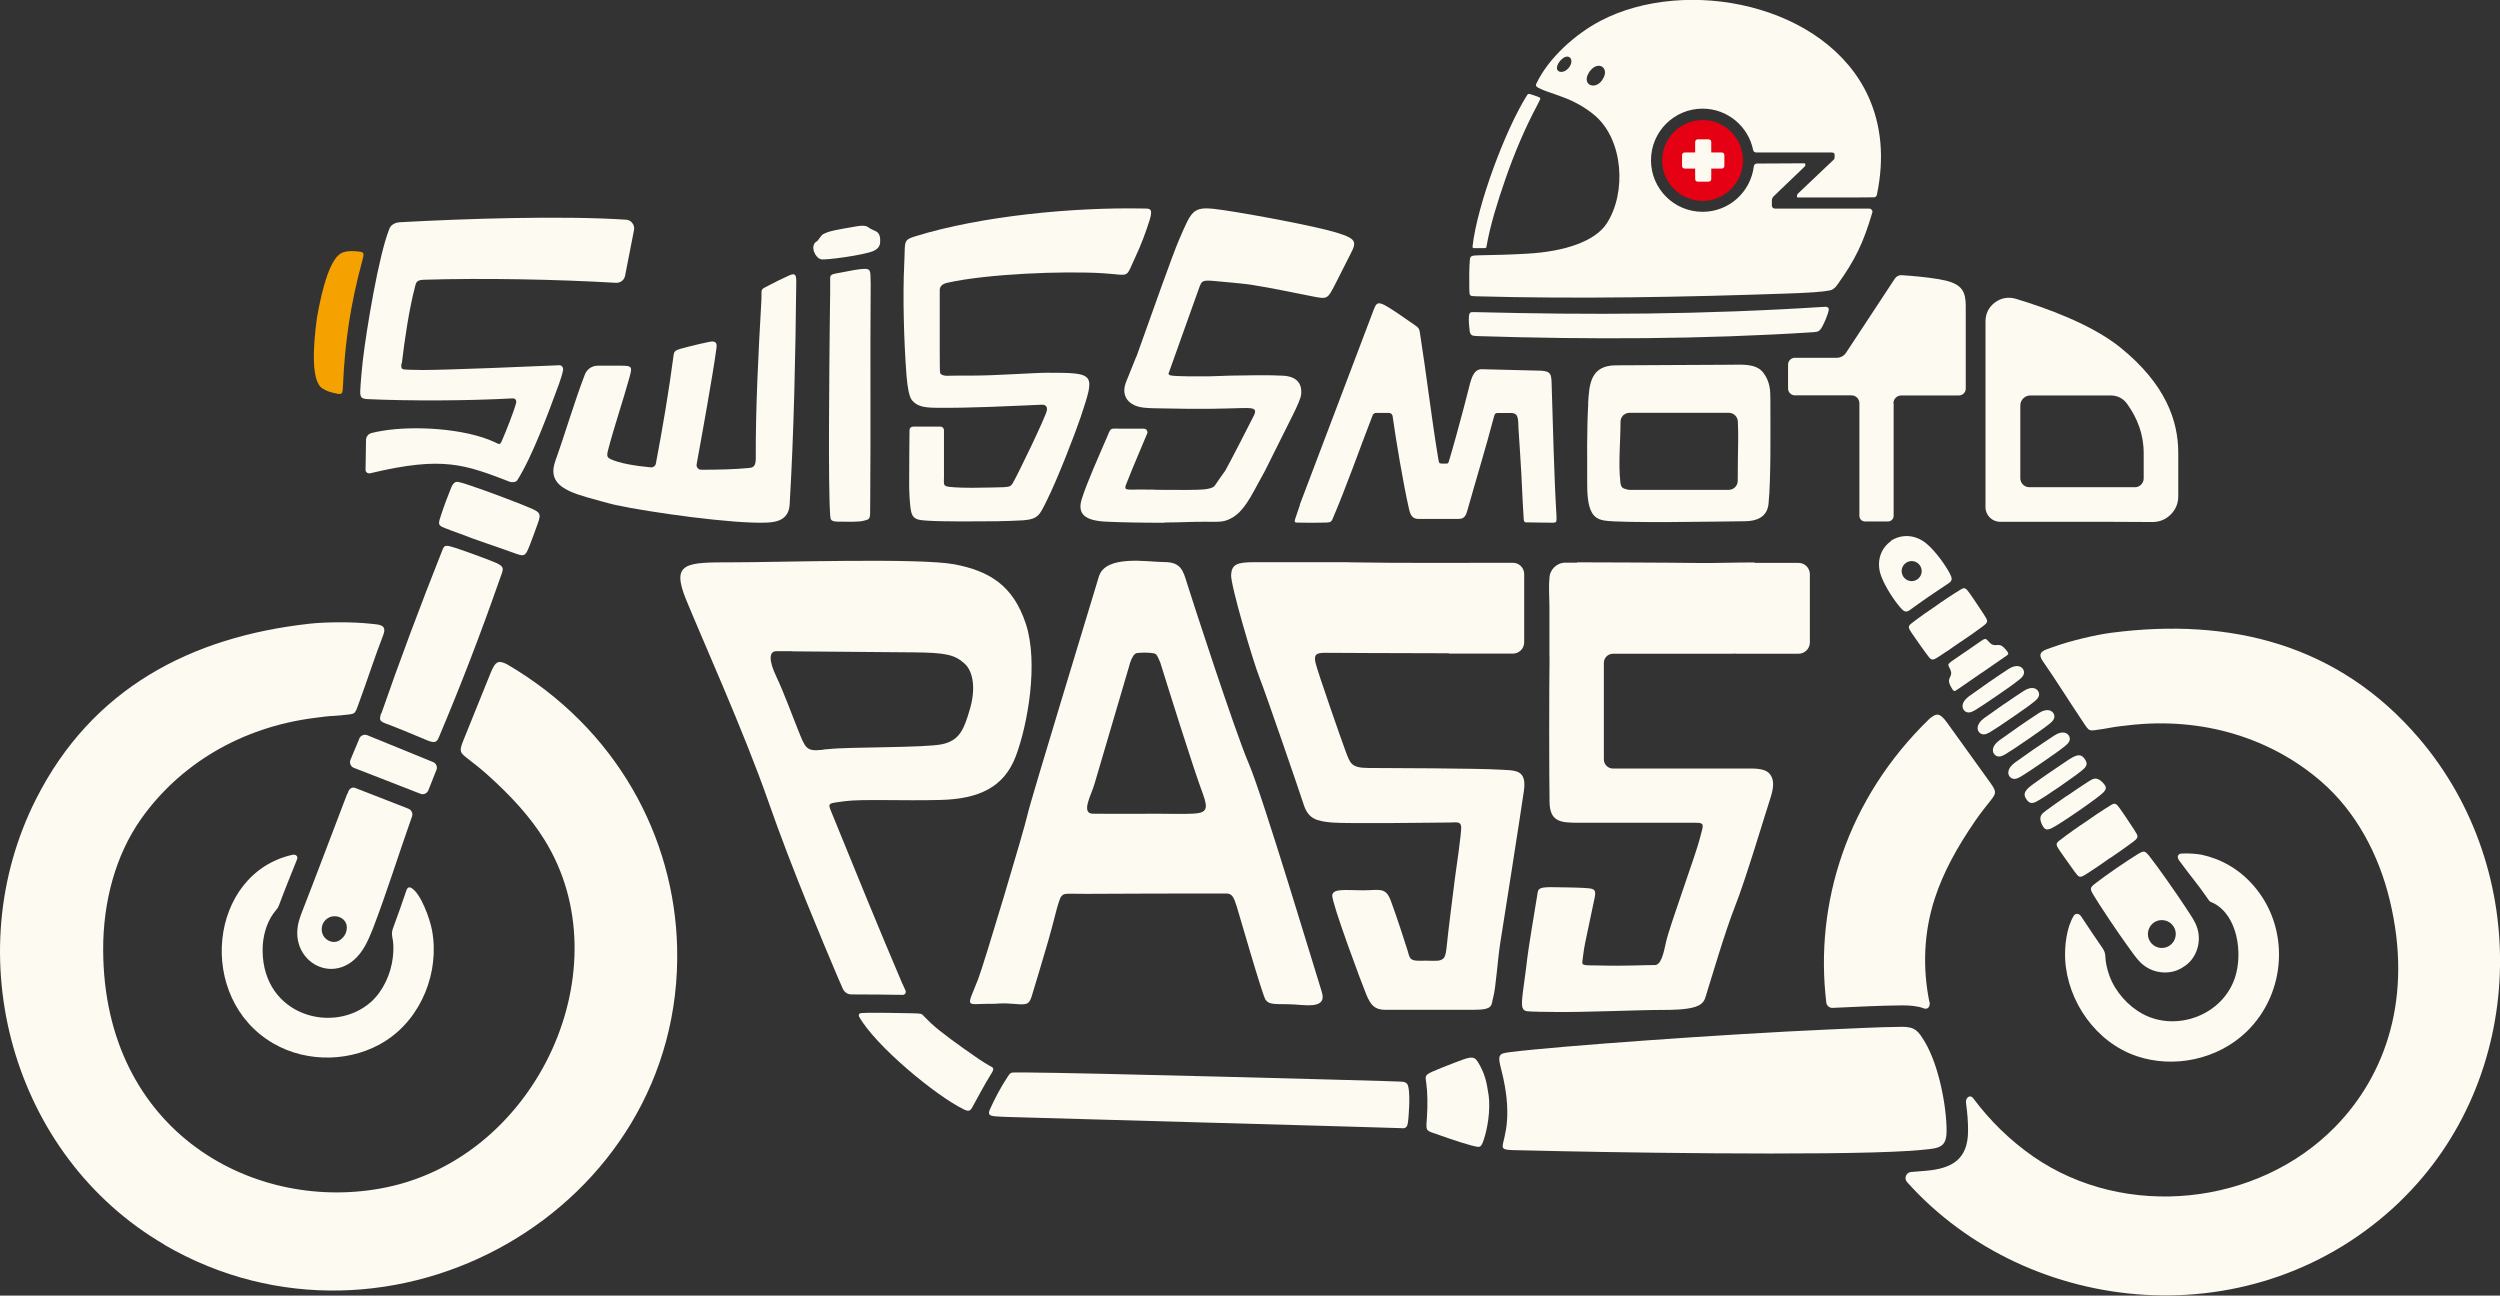 <?xml version="1.0" encoding="UTF-8"?>
<svg xmlns="http://www.w3.org/2000/svg" version="1.1" viewBox="0 0 219.05 113.52">
  <rect x="0" y="0" width="219.05" height="113.52" fill="#333333" stroke="none"/>
  <defs>
    <style>
      .cls-1, .cls-2 {
        fill: #fdfaf1;
      }

      .cls-3 {
        fill: #e60013;
      }

      .cls-3, .cls-4, .cls-2 {
        fill-rule: evenodd;
      }

      .cls-4 {
        fill: #f5a200;
      }
    </style>
  </defs>
  <!-- Generator: Adobe Illustrator 28.7.1, SVG Export Plug-In . SVG Version: 1.2.0 Build 142)  -->
  <g>
    <g id="Calque_1">
      <g>
        <path class="cls-2" d="M165.92,35.33v9.87c0,.27-.22.49-.49.49h-2.02c-.27,0-.49-.22-.49-.49v-9.87c0-.38-.31-.69-.69-.69h-4.96c-.33,0-.6-.27-.6-.6v-2.09c0-.33.27-.6.6-.6h3.66c.34,0,.63-.16.82-.44l4.08-6.2.19-.29c.14-.21.37-.33.62-.31l.5.04c.09,0,.19.02.29.02.97.08,2.3.23,3.08.42,1.42.36,1.73.99,1.73,2.24v7.22c0,.33-.27.6-.6.6h-5.05c-.38,0-.69.31-.69.69"/>
        <path class="cls-3" d="M149.18,10.52c1.96,0,3.54,1.59,3.54,3.54s-1.59,3.54-3.54,3.54-3.54-1.59-3.54-3.54,1.59-3.54,3.54-3.54"/>
        <path class="cls-2" d="M31.49,64.7l-.78,1.87c-.06.14-.06.28,0,.42.06.14.16.24.3.29l5.83,2.27c.27.11.58-.03.69-.3l.71-1.79c.11-.27-.02-.58-.3-.69l-5.76-2.35c-.27-.11-.58.02-.7.29"/>
        <path class="cls-2" d="M33.4,62.49c-.27.79-.02.73,1.02,1.14.2.08.69.28.95.38.41.16,1.73.73,2.09.87.64.25.8.14.97-.22.02-.05.05-.11.07-.17,1.89-4.48,3.65-9.05,5.24-13.61.34-.97.54-1.15-.16-1.51-.35-.18-2.82-1.09-3.7-1.37-.37-.12-.64-.2-.8-.17-.17.02-.24.15-.39.55-1.77,4.45-3.75,9.72-5.27,14.12"/>
        <path class="cls-2" d="M40.27,46.75c1.4.56,3.22,1.14,4.62,1.65,1.1.4,1.12.44,1.6-.82.19-.51.52-1.38.65-1.77.26-.74.2-.9-.5-1.22-.85-.39-4.09-1.61-5.52-2.08-.32-.1-.58-.2-.9-.27-.25-.06-.47-.02-.68.47-.31.75-.68,1.75-.93,2.53-.24.73-.22.8.43,1.05.27.1.72.29,1.23.46"/>
        <path class="cls-2" d="M14.4,109.05C1.05,101.28-3.79,83.71,3.17,69.99c4.9-9.68,13.56-14.19,23.95-15.34,1.33-.15,3.69-.18,5.34,0,.69.08,1.49.03,1.12.99-.74,1.91-1.41,3.99-2.1,5.87-.23.63-.3.86-.47.98-.17.11-.44.11-1.16.19-.14.01-.33.03-.52.04-.57.02-1.21.11-1.67.17-6.63.82-11.97,4.17-15.28,8.84-2.28,3.22-3.35,7.32-3.34,11.49.04,16.03,13.36,23.2,24.84,20.81,13.29-2.77,20.76-19.28,13.83-30.44-1.26-2.04-2.97-3.89-5.05-5.75-.62-.56-1.4-1.15-1.81-1.47-.56-.44-.61-.59-.26-1.47.8-1.99,1.57-3.87,2.4-5.94.45-1.12.74-1.08,1.41-.77,9.68,5.65,14.69,15.19,14.93,24.81.57,22.99-25.22,37.54-44.91,26.08"/>
        <path class="cls-4" d="M30.05,33.84c-.03.61-.04.75-.54.65-.48-.1-.86-.19-1.28-.47-.94-.63-.83-3.45-.46-6.17.47-2.71,1.22-5.42,2.3-5.74.49-.15.87-.12,1.36-.07.51.05.48.19.32.78-1.02,3.76-1.54,7.12-1.7,11.03"/>
        <path class="cls-2" d="M30.25,81.85c-.08.18-.25.35-.37.45-.7.61-1.87-.05-1.67-1.11.09-.46.46-.78.81-.87.77-.21,1.72.43,1.24,1.52M30.42,69.56c-1.28,3.33-2.52,6.66-3.82,9.99-.11.27-.21.53-.3.8-1.42,3.95,3.45,6.56,5.69,2.52.22-.4.44-.88.66-1.44,1.24-3.22,2.23-6.44,3.45-9.89.1-.27-.04-.57-.31-.68l-4.59-1.79s-.13-.05-.18-.06c-.22-.02-.42.12-.5.34-.02.06-.06.15-.08.22Z"/>
        <path class="cls-2" d="M69.4,57.07s7.73.07,10.62.09c2.89.02,3.62.22,4.46.95.84.73,1.01,2.31.5,4.03-.5,1.72-.88,2.72-2.39,3.06-1.51.34-8.3.23-10.02.44-1.72.21-1.89.17-2.45-1.2-.56-1.36-1.43-3.76-2.1-5.16-.67-1.4-.65-2.22,0-2.22h1.38M79.09,86.23c.08.19.17.38.25.56.04.09.04.18-.02.26-.05.08-.14.13-.23.12-1.16-.02-3.04-.04-4.49-.04-.32,0-.6-.18-.74-.47-.25-.55-.49-1.12-.71-1.64-.84-2-3.76-8.84-5.84-14.83-2.09-5.99-5.85-14.35-7.19-17.64-1.34-3.28-.05-3.28,4.06-3.28s16.49-.4,19.47.18c2.99.58,5.12,1.8,6.24,5.23,1.12,3.43.15,8.85-.89,11.59-1.04,2.74-3.27,3.73-6.56,3.82-3.28.09-6.94-.09-8.42.11-1.48.2-1.5.14-1.19.91,2.09,5.13,4.09,10.06,6.25,15.12Z"/>
        <path class="cls-2" d="M99.04,58.02c.11-.33.32-.78.59-.8.44-.05.92-.05,1.29,0,.37.05.4.02.74.82h0c.64,2.05,2.87,9.21,3.74,11.53.5,1.35.29,1.65-.81,1.72-.79.05-2.28.01-3.1.01-1.96,0-4.65.02-5.73,0-1.08-.02-.15-1.63.13-2.58l3.04-10.33h0s0,0,0,0h0s.1-.36.1-.36ZM86.84,87.96c.62,0,.86-.1,2,0,1.14.1,1.32.06,1.55-.64.22-.7.98-3.25,1.45-4.86.48-1.61.89-3.63,1.16-3.93s.36-.21,2.2-.21,7.25-.04,8.9-.03c1.65,0,2.88,0,3.37,0s.64.35.88,1.09c.23.75,2.27,7.85,2.54,8.22.27.37.58.39,1.94.39s3.51.57,2.98-1.1c-.53-1.66-5.21-17.26-6.39-19.98-1.18-2.72-5.08-14.71-5.42-15.83-.34-1.12-.56-1.83-1.97-1.83s-5.17-.69-5.75,1.28c-.58,1.97-6.01,19.7-6.26,20.89-.25,1.19-3.79,13.02-4.31,14.36-1.03,2.65-1.2,2.17,1.14,2.17Z"/>
        <path class="cls-2" d="M118.17,49.27c4.79.08,9.6.04,14.39.04.55,0,.99.45.99.99v5.98c0,.55-.45.99-.99.99h-5.44c-.08,0-.15,0-.22-.03-4.33,0-10.27-.04-10.79-.04-.78,0-1.01.14-.84.89.17.74,2.26,6.75,2.65,7.78.39,1.03.48,1.42,2.01,1.42s9.87.04,11.33.14c1.46.09,2.55-.09,2.26,1.89-.28,1.98-1.89,12.2-2.08,13.38-.19,1.18-.38,3.87-.59,4.62-.21.75.07,1.16-1.72,1.16h-7.74c-.92,0-1.27-.38-1.66-1.3-.39-.92-3.06-8.1-3-8.73.07-.63,1.23-.44,2.69-.44s1.97-.31,2.43.88c.45,1.19,1.3,3.8,1.48,4.39.19.6.13.92,1.05.9.92-.03,1.55.07,1.85-.06.3-.12.44-.21.54-1.29.1-1.09.61-5.06.71-5.87.1-.81.62-4.15.54-4.58-.08-.43-.43-.31-1.07-.31s-8.88.12-10.25,0c-1.36-.12-2.07-.33-2.47-1.57-.4-1.24-3.33-9.76-3.87-11.12-.54-1.35-2.57-8.18-2.49-9.04.07-.86.47-1.08,2-1.08h8.3"/>
        <path class="cls-2" d="M138.19,49.27s8.13.02,10.74.06c1.2.02,3.07-.05,4.8-.05v.04h3.86c.55,0,.99.45.99.99v5.98c0,.55-.45.99-.99.99h-3.86s-.03,0-.03,0h-1.55c-.05,0-.11,0-.16-.01h-.12s0,.01,0,.01h-10.54c-.44,0-.8.36-.8.8v8.46c0,.44.36.8.8.8h12.25c.92.02,1.35.22,1.59.62.23.38.29.93-.04,1.95-.51,1.56-2.16,7.11-3.09,9.46-.93,2.36-2.14,6.54-2.45,7.49-.31.95-.11,1.63-3.82,1.63-2.31,0-6.62.21-9.51.18-1.03-.01-1.96-.02-2.41-.06-.49-.04-.55-.39-.46-1.29.08-.78.29-2.11.32-2.45.25-2.23.67-4.43,1.02-6.66.06-.37.2-.51,1.58-.47.5.01,1.75.02,2.47.06.82.05,1.11.06.95.83l-.81,3.84c-.17.8-.21,1.37-.26,1.67-.09.54.09.42,1.66.46,1.94.06,4.24-.06,4.63-.04.56.04.79-.88,1.04-2.07.25-1.19,2.64-7.76,2.93-8.95.29-1.2.55-1.45-.34-1.45h-10.28c-1.55,0-2.51-.06-2.53-1.85-.04-2.65-.04-9.62,0-12.65,0-.07-.01-.13-.01-.2v-4.31c-.03-1.03-.06-1.91,0-2.38h0c0-.77.63-1.4,1.4-1.4h.57c.15,0,.3,0,.45,0"/>
        <path class="cls-2" d="M130.43,95.91c.19,1.42-.12,3.06-.42,3.94-.26.76-.31.71-1.07.52-1.05-.27-2.85-.93-3.36-1.1-.71-.23-.62-.32-.55-1.43.07-.97.05-2.19-.06-2.94-.09-.61-.14-.69.53-1,.44-.2,1.45-.6,1.96-.79,1.21-.46,1.65-.66,2-.11.63,1,.81,1.81.96,2.9"/>
        <path class="cls-2" d="M122.82,98.85c-2.8-.1-31.76-.89-34.13-.97-1.46-.05-1.93-.05-2.01-.26-.04-.09-.03-.21.04-.38.42-.94.98-2.01,1.57-2.89.22-.33.25-.38.61-.38.23,0,.79,0,1.04,0,5.27.03,29.68.7,31.3.75.59.02,1.16.04,1.47.05.36.01.59.08.67.4.14.53.11,1.4.08,1.96-.02.29-.04.86-.1,1.24-.05.33-.15.51-.54.49"/>
        <path class="cls-2" d="M72.15,65.69c.14.27.28.61.33,1,.13,1,.2,2.15.34,2.61.14.46.95.31,1.72.36.78.04,2.11.16,1.69-.44-.35-.51-1.07-2.65-1.6-3.46l-2.48-.07Z"/>
        <path class="cls-2" d="M80.98,89.07c.13.13.31.31.61.6.78.74,2.54,1.99,3.79,2.86.61.43,1.18.78,1.51.95.15.08.16.18.12.3-.03.09-.09.2-.14.27-.66,1.07-1.17,2.05-1.71,3.03-.13.23-.29.32-.63.16-.04-.02-.09-.04-.13-.06-2.4-1.18-7.67-5.52-9.12-8.09-.07-.13-.03-.28.12-.31.05-.01.1-.02.18-.02.16,0,.43-.01.51-.02.53-.01,2.55.01,3.75.04.95.03.87.01,1.14.28"/>
        <path class="cls-2" d="M67.46,24.96c.44-.23.98-.51,1.31-.65.62-.28,1.01-.57,1,.33-.07,6.44-.2,13.12-.58,19.55-.07,1.21-.89,1.56-2,1.6-2.95.13-10.26-.9-13.24-1.54-.54-.12-2-.53-2.56-.69-2.2-.63-3.37-1.37-2.73-3.18.88-2.45,1.64-5.1,2.58-7.55.19-.49.63-.79,1.15-.79h1.96c1.09,0,1.05.11.8,1.04-.57,2.07-1.36,4.38-1.88,6.39-.14.55-.03.63.26.77.73.34,2.01.57,3.49.71.21.02.41-.12.45-.34.58-3.06,1.16-6.48,1.56-9.56.03-.21.13-.36.56-.48.88-.25,2.59-.65,2.81-.65.52,0,.39.44.34.83-.26,1.95-1.28,7.65-1.7,9.92-.02.13,0,.24.09.34.08.1.19.15.32.15,1.64,0,3.14-.05,4.09-.15.27-.03.68.01.68-.79-.02-4.48.23-9.3.49-13.86.06-1.15-.19-.91.76-1.41"/>
        <path class="cls-2" d="M35.18,31.82c-.07.58,0,.55.76.58.24,0,.72.02,1.11.02,2.13,0,10.29-.34,11.55-.4.08,0,.3-.02.4-.02.13,0,.23.06.29.16.04.07.06.16.05.25-.06.36-.24.89-.36,1.23-.89,2.41-2.3,6.29-3.66,8.45-.11.17-.48.19-.64.13-3.93-1.51-5.84-2.29-12.25-.75-.1.02-.2,0-.28-.06-.08-.06-.13-.16-.12-.26l.04-2.59c0-.3.2-.55.49-.62.28-.07.59-.14.93-.19,2.77-.47,7.21-.22,9.81.97.46.21.49.31.68-.11.37-.86,1-2.43,1.23-3.26.06-.2,0-.28-.04-.34-.06-.09-.14-.11-.35-.1-3.9.21-8.89.23-12.62.06-.72-.03-.67-.29-.6-1.33.03-.44.11-1.34.19-2.05.31-2.66,1.39-9.23,2.33-11.55.12-.3.34-.42.58-.51.08-.03.29-.06.38-.06,5.67-.31,14.16-.59,19.78-.22.21.01.4.11.53.28.15.18.21.4.16.64l-.78,3.99c-.07.38-.41.64-.8.62-5.08-.3-11.61-.43-16.79-.27-.61.02-.7.16-.8.55-.53,1.99-.93,4.71-1.17,6.77"/>
        <path class="cls-2" d="M99.56,31.25c-.34.86-.64,1.61-.85,2.11-.59,1.37.26,2.04.96,2.25.7.21,1.57.15,4.45.21h1.92c.35,0,1.19-.02,1.48-.03,1.97-.03,2.7-.21,2.38.55-.08.19-2.38,4.65-2.55,4.91-.32.45-.67.93-.91,1.3-.12.19-.54.3-1.06.34-.48.04-2.11.05-3.49.03h0c-.33,0-.64,0-.91-.02-.48-.02-1.58,0-1.93,0-.65,0-.49-.17-.17-.98l.36-.9c.3-.71,1-2.36,1.29-3.07.03-.07,0-.16-.03-.23-.06-.1-.16-.16-.27-.16h-2.01c-1.02,0-.84-.16-1.28.87-.61,1.42-1.71,3.86-2.16,5.31-.41,1.32.31,1.89,2.18,1.97,1.31.06,3.24.1,5.09.09v-.02c.69,0,1.37-.02,1.99-.04,2.37-.08,2.87.09,3.54-.19.67-.29,1.31-.68,2.36-2.65.19-.35.54-.98.91-1.67.1-.19,2.29-4.6,2.39-4.79.4-.8.74-1.54.77-1.9.09-.94-.4-1.55-1.56-1.62-1.16-.07-3.12-.04-4.59-.01l-1.81.06c-.82.01-3.22.03-3.53-.09-.07-.03-.12-.07-.14-.13.74-2.07,1.8-5.06,2.55-7.14.35-.96.28-1.09,1.35-1,.79.07,2.69.24,3.29.33,1.81.28,3.94.74,5.24.99,1.59.31,1.46.36,2.3-1.26.28-.55.65-1.29.96-1.9.75-1.49,1.11-1.77-1.03-2.41-1.93-.57-7.27-1.57-9.84-1.95-2.73-.4-2.69-.16-3.9,2.62-.49,1.11-2.37,6.42-3.72,10.2"/>
        <path class="cls-2" d="M82.04,35.73c-1.29,0-1.75-.22-2.13-.66-.25-.28-.41-1.21-.48-2.15-.23-2.95-.34-6.97-.2-9.83.1-1.96-.14-2.04.98-2.39,5.8-1.79,13.85-2.55,19.93-2.43.54.01.93-.09.6.98-.31,1-.76,2.22-1.24,3.23-.94,1.99-.36,1.62-2.87,1.46-3.5-.21-10.15.05-13.64.84-.38.09-.68.28-.65.71,0,.15,0,4.82,0,5.44h0c0,.92.01,1.66.03,1.73.05.17.29.3.87.26.18-.01.91-.01,1.9-.01h0c2.18,0,5.46-.25,6.63-.25,4.27,0,4.18.06,2.92,3.88-.45,1.35-2.04,5.47-2.99,7.36-.61,1.21-.71,1.58-2.05,1.69-.31.03-1.97.08-2.26.08-.33,0-.93,0-1.66.01h0c-2.21.02-4.81,0-5.29-.16-.45-.15-.59-.41-.67-1.09-.06-.48-.11-1.31-.11-1.77,0-.78.02-4.86.03-5,.01-.16.15-.28.31-.28h2.4c.09,0,.16.03.22.09.06.06.09.14.09.22,0,.02,0,4.07,0,4.11,0,.61-.11.79.47.86.6.07,1.7.08,1.94.08h.02c1.1-.02,2.49-.03,2.73-.05.39-.04.64.01.84-.31.43-.7,2.9-5.84,3.01-6.39.09-.42-.17-.55-.47-.53-3.02.13-6.19.3-9.2.27"/>
        <path class="cls-2" d="M72.74,25.58s-.02,1.38-.04,3.15c-.03,3.54-.15,13.77.04,16.42.03.41.04.56.8.56s1.72.04,2.13-.08c.42-.11.57-.1.57-.69,0-.12,0-.6.01-1.29.05-5.46-.01-12.67.04-18.73,0-.14-.01-.61-.02-.81-.02-.39-.08-.54-.45-.55-.52-.01-1.4.18-1.97.29-.24.05-.68.11-.9.19-.13.05-.21.14-.21.3v1.23"/>
        <path class="cls-2" d="M141.96,42.17c.05.46.17.62.46.67.11.05.22.08.35.08h4.35c.19,0,.38,0,.57,0h3.78c.43,0,.79-.35.79-.79,0-1.19.02-2.39.04-3.58,0-.45,0-.9-.02-1.35,0-.07,0-.13-.01-.19v-.05c0-.43-.35-.79-.79-.79h-8.7c-.18,0-.34.06-.48.16-.05.03-.09.07-.12.11-.12.14-.19.32-.19.52,0,1.65-.2,3.65-.02,5.21M139.15,35.4c.09-1.73.2-3.39,2.45-3.39,3.31,0,6.62-.05,9.93-.05,1.06,0,2.3-.14,2.95.67.64.81.64,1.68.64,2.38,0,2.47.06,6.93-.16,9.12-.1.96-.72,1.52-2.06,1.54-2.49.03-10.87.18-12.33-.06-.86-.15-1.5-.6-1.5-3.13,0-2.33-.04-4.76.09-7.07Z"/>
        <path class="cls-2" d="M113.9,44.24l-.42,1.24c-.08.26-.02.3.15.31.8.02,1.66.02,2.46,0,.45-.01.56-.04.68-.34,1.24-2.9,2.35-6.1,3.5-9.06.05-.13.17-.21.3-.21h1.13c.16,0,.3.12.32.28.28,2.02.93,5.92,1.44,8.15.12.53.3.86.84.86h3.49c.53,0,.66-.3.8-.81.76-2.71,1.6-5.43,2.31-8.14.05-.2.11-.33.26-.33h1.24c.69,0,.61.57.65,1.37.07,1.18.2,2.86.25,3.95.08,1.79.19,3.82.21,4.01.03.2.08.25.21.25l2.26.03c.31,0,.39-.02.4-.24,0-.08,0-.21,0-.33-.23-3.86-.3-7.83-.43-11.72-.03-.85-.14-1.04-1.31-1.04l-4.8-.12c-.63,0-.87.58-1.09,1.46-.27,1.09-.72,2.79-1.13,4.27-.24.88-.47,1.68-.64,2.24-.08.26-.08.3-.26.3-.06,0-.16,0-.25,0-.38,0-.38,0-.45-.44-.59-3.53-1.03-7.36-1.6-10.97-.09-.58-.12-.47-1.04-1.13-.56-.4-1.42-.98-1.82-1.21-.67-.4-.9-.39-1.08,0l-.09.2-6.51,17.17Z"/>
        <path class="cls-2" d="M139.34,6.18c-.06.09-.12.17-.16.25-.57,1,.56,1.48,1.18.62.05-.07.09-.14.14-.23.24-.45.11-.8-.09-.95-.28-.22-.75-.1-1.06.32M136.42,6c.04.38.62.44,1.02-.04.32-.37.31-.81.07-.95-.45-.26-1.14.56-1.09.98ZM160.98,24.96c-.13.19-.34.41-.59.47-.37.08-.9.14-1.47.18-.85.06-1.77.09-2.35.11-8.82.31-18.41.49-27.22.24-.58-.02-.6,0-.61-.63-.01-.82-.02-1.78.05-2.58.03-.3.13-.37.76-.38,1.38-.02,2.84-.06,4.22-.14,3.29-.18,5.98-1.07,7.01-2.65,1.75-2.69,1.47-7.34-1.06-9.48-.85-.72-1.85-1.24-2.7-1.56-.42-.16-1.03-.37-1.46-.52-.14-.05-.38-.14-.48-.19-.53-.22-.55-.32-.46-.51,1.07-2.25,3.41-4.33,5.59-5.48,7.52-3.95,19.83-1.5,23.51,6.65,1.1,2.43,1.42,5.33.73,8.59-.03.12-.13.21-.26.21-2.19.03-4.4,0-6.6.01-.11,0-.14.02-.14-.09v-.04c0-.08.03-.14.08-.2l3.14-2.98c.06-.05.08-.12.08-.2v-.23c0-.15-.12-.2-.27-.2h-6.61c-.13,0-.24-.09-.26-.22-.42-2.06-2.24-3.62-4.43-3.62-2.49,0-4.52,2.02-4.52,4.52s2.02,4.52,4.52,4.52c2.32,0,4.22-1.74,4.49-3.99.02-.14.13-.24.27-.24h.06s4-.02,4-.02c.1,0,.18-.01.18.06,0,.01,0,.08,0,.1,0,.08-.03.1-.08.15l-2.68,2.57c-.11.1-.17.24-.17.39v.43c0,.15.12.27.27.27h8.27c.09,0,.16.04.22.11.05.07.07.15.04.24-.79,2.68-1.5,4.14-3.06,6.32Z"/>
        <path class="cls-2" d="M160.16,27.46c-.09.29-.24.64-.34.85-.07.14-.12.25-.17.34-.23.4-.36.43-.8.46-9.68.62-19.51.65-29.35.34-.49-.02-.67-.03-.73-.47-.04-.28-.1-.91-.06-1.29.03-.39.23-.33.4-.34.07,0,.15,0,.23,0,10.07.25,19.64.23,30.59-.47.13,0,.22.04.27.1.06.08.05.19-.04.47"/>
        <path class="cls-1" d="M130.1,21.74h-.85c-.22.02-.24-.03-.22-.19.41-3.59,2.85-10.15,4.76-13.19.07-.11.1-.15.26-.12.12.02.66.22.8.28.17.07.11.16.04.3-.07.15-.13.26-.2.4-1.1,2.07-2.02,4.25-2.81,6.54-.64,1.85-1.31,3.95-1.64,5.88-.01.06-.03.09-.15.09"/>
        <path class="cls-2" d="M71.92,22.72c.46.09,3.76-.37,4.59-.72.46-.2.59-.48.61-.76.02-.4-.02-.8-.38-.98-.18-.09-.39-.16-.53-.26-.28-.2-.43-.31-1.39-.13-.96.18-2.52.37-2.85.78-.33.41-.24.39-.44.52-.59.38-.09,1.45.4,1.54"/>
        <path class="cls-2" d="M33.78,91.21c-2.9,1.84-6.83,1.96-9.84.21-6.79-3.95-5.66-14.86,1.67-16.52.29-.07.53.12.42.39-.51,1.27-1.11,2.75-1.58,4.02-.06.15-.12.27-.23.39-.1.12-.19.24-.28.36-.63.9-.93,2.04-.93,3.2.01,5.77,6.28,7.44,9.53,4.5,1.03-.94,1.73-2.44,1.89-3.95.07-.65.05-1.22-.06-1.73-.05-.26-.03-.49.06-.73.38-1.01.85-2.37,1.2-3.39.04-.11.17-.3.41-.16.86.5,1.64,2.77,1.81,3.69.69,3.65-.91,7.71-4.08,9.72"/>
        <path class="cls-2" d="M169.05,87.78c-.6-2.97-.5-6.07.48-9.07.74-2.28,1.96-4.49,3.54-6.79.47-.69,1.09-1.45,1.41-1.86.44-.56.45-.72-.1-1.49-1.25-1.74-2.44-3.39-3.74-5.2-.7-.98-.97-.87-1.55-.42-7.28,7.03-10.11,16.24-9.07,24.89.03.28.28.49.56.47,2.03-.09,4.05-.2,6.08-.22.67,0,1.4.06,1.86.25.4.17.63-.15.55-.57M210.29,105.27c11.12-10.72,11.65-28.93,1.64-40.61-7.06-8.24-16.54-10.56-26.91-9.22-1.33.17-3.63.7-5.18,1.27-.66.24-1.44.38-.85,1.22,1.17,1.68,2.32,3.54,3.44,5.2.37.56.49.77.69.84.19.07.45,0,1.17-.1.14-.02.33-.05.52-.09.56-.11,1.2-.18,1.67-.23,6.63-.78,12.62,1.2,16.94,4.96,2.98,2.59,5,6.32,5.97,10.37,2.04,8.43-.31,15.26-4.75,19.82-6.8,6.98-18.44,8.21-26.48,2.64-2.02-1.4-3.8-3.14-5.26-5.1-.3-.4-.7-.03-.64.38.12.88.19,1.73.18,2.49-.01,2.49-1.43,3.27-3.64,3.47-.45.04-.9.08-1.34.11-.21.01-.38.14-.46.33-.08.19-.04.4.1.56,10.66,11.89,30.54,13.88,43.21,1.68Z"/>
        <path class="cls-2" d="M187.22,92.54c3.25,1.1,7.1.29,9.61-2.13,3.52-3.39,3.84-9.07.67-12.76-1.29-1.51-2.92-2.4-4.6-2.76-.38-.08-1.26-.14-1.77-.1-.31.03-.42.29-.19.61.8,1.11,1.76,2.24,2.52,3.37.09.13.14.22.29.28.1.04.16.06.25.11,2.06,1.11,2.51,4.34,1.85,6.43-1.06,3.36-5.15,4.86-8.13,3.24-1.23-.67-2.37-1.9-2.89-3.33-.22-.61-.34-1.17-.36-1.7-.01-.26-.08-.48-.23-.7-.6-.89-1.3-1.89-1.88-2.79-.19-.29-.5-.33-.67-.05-.62,1.03-.8,2.62-.74,3.8.2,3.7,2.71,7.28,6.27,8.48"/>
        <path class="cls-2" d="M133.8,100.8c6.17.16,26.33.5,33.51.04.39-.02.89-.07,1.31-.11,1.3-.12,1.94-.22,1.94-1.62.01-2.06-.64-5.68-1.9-7.81-.56-.94-.85-1.34-2-1.33-2.16.02-4.39.15-6.55.24-8.88.39-23.69,1.46-27.64,1.96-.93.12-1.28.1-1.02,1.18.14.59.39,1.41.55,2.83.18,1.67-.02,2.74-.16,3.38-.21,1-.43,1.17.64,1.21.45.02.94.02,1.33.03"/>
        <path class="cls-2" d="M184.85,75.21c.63-.42,1.56-1.08,1.99-1.4.58-.44.55-.49.17-1.09-.28-.43-.57-.87-.85-1.28-.13-.19-.32-.46-.41-.59-.32-.45-.43-.52-.77-.32-.68.41-1.89,1.22-2.31,1.53-.44.28-1.63,1.12-2.25,1.61-.31.24-.28.37.03.83.09.13.28.41.41.59.29.41.59.84.89,1.25.42.57.46.62,1.08.23.45-.29,1.4-.92,2.01-1.37"/>
        <path class="cls-2" d="M189.49,80.62c.67.04,1.19.61,1.15,1.29-.04.67-.61,1.19-1.29,1.15-.67-.04-1.19-.61-1.15-1.29.04-.67.61-1.19,1.29-1.15M191.38,84.68c.19-.12.36-.27.51-.43.72-.78,1.07-2.12.46-3.37-.22-.46-.55-.91-.91-1.47-.68-1.05-2.48-3.61-3.11-4.39-.41-.51-.48-.5-1.05-.16-.98.6-2.72,1.8-3.63,2.5-.53.41-.56.48-.23,1.04.5.86,2.25,3.46,2.99,4.47.39.53.7,1,1.05,1.37.95,1.01,2.32,1.16,3.31.77.21-.08.41-.19.59-.33Z"/>
        <path class="cls-2" d="M171.78,56.25c.61-.4,1.5-1.03,1.91-1.34.56-.42.52-.47.14-1.07-.28-.43-.57-.87-.85-1.28-.13-.19-.32-.46-.41-.59-.32-.45-.43-.52-.75-.33-.65.39-1.81,1.16-2.21,1.46-.42.27-1.56,1.07-2.15,1.54-.29.23-.27.36.04.82.09.13.28.41.41.59.28.41.59.84.89,1.25.42.57.46.63,1.05.25.43-.27,1.34-.88,1.93-1.31"/>
        <path class="cls-2" d="M167.53,49.16c.48.02.86.42.85.91-.02.48-.42.86-.91.85-.48-.02-.86-.42-.85-.91.02-.48.42-.86.91-.85M165.69,47.41s-.08.06-.12.09c-.94.76-1.14,1.94-.73,3.01.39,1.01,1.16,2.14,1.65,2.7.27.31.47.52.84.25,1.18-.86,2.21-1.57,3.43-2.37.38-.25.25-.52.06-.88-.35-.66-1.13-1.79-1.94-2.51-.85-.76-2.03-.99-3.08-.39-.04.03-.09.05-.13.08Z"/>
        <path class="cls-2" d="M173.59,58.98h0s0,0,0,0h0s0,0,0,0h0s.01-.01.01-.01h0s.01,0,.01,0h0s.01-.01.01-.01h0s.01,0,.01,0h0s0,0,0,0h0s0,0,0,0h0s1.94-1.34,1.94-1.34c.05-.03.28-.19.34-.24.09-.08.06-.17-.04-.31-.1-.13-.26-.31-.33-.37-.45-.41-.72.04-1.15-.34-.12-.11-.18-.19-.26-.27-.14-.15-.23-.15-.6.11l-1.23.85h0s0,0,0,0h0s0,0,0,0h0s0,0,0,0h0s0,0,0,0h0s0,0,0,0h0s0,0,0,0h0s0,0,0,0h0s0,0,0,0h0s0,0,0,0h0s0,0,0,0h0s0,0,0,0h0s0,0,0,0h0s0,0,0,0h0s-1.23.84-1.23.84c-.37.26-.4.34-.31.52.05.1.11.19.16.34.2.53-.32.62-.09,1.19.03.09.14.3.23.44.09.14.17.2.27.15.07-.04.3-.2.35-.23l1.94-1.34Z"/>
        <path class="cls-2" d="M181.11,69.72c-.67.46-1.34.94-1.79,1.27-.4.3-.62.47-.52.94.04.18.18.46.3.61.12.14.28.19.6.06.63-.27,4.12-2.67,4.6-3.17.24-.25.25-.42.16-.58-.09-.16-.3-.39-.46-.49-.4-.26-.64-.12-1.06.15-.47.3-1.15.76-1.82,1.22"/>
        <path class="cls-2" d="M174.23,59.8h0c-.64.45-1.28.9-1.71,1.21-.73.54-.65,1.09-.33,1.32.24.17.51.1.84-.09.42-.25,1.17-.75,1.98-1.31.82-.56,1.55-1.08,1.93-1.39.3-.24.46-.47.39-.75-.1-.38-.59-.66-1.35-.17-.45.29-1.09.73-1.74,1.17h0Z"/>
        <path class="cls-2" d="M175.55,61.72h0c-.64.45-1.28.9-1.71,1.21-.73.54-.65,1.1-.33,1.32.24.17.51.1.84-.09.42-.25,1.17-.75,1.98-1.31.82-.56,1.55-1.08,1.93-1.39.3-.24.46-.47.39-.75-.1-.38-.59-.66-1.35-.16-.45.29-1.09.73-1.74,1.17h0Z"/>
        <path class="cls-2" d="M176.89,63.66h0c-.64.45-1.28.9-1.71,1.21-.73.54-.65,1.09-.33,1.32.24.17.51.1.84-.09.42-.25,1.17-.75,1.98-1.31.82-.56,1.55-1.08,1.93-1.39.3-.24.46-.47.39-.75-.1-.38-.59-.66-1.35-.17-.45.29-1.09.73-1.74,1.17h0Z"/>
        <path class="cls-2" d="M179.66,67.64c-.64.44-1.17.81-1.59,1.12-.74.55-.84.87-.46,1.35.15.2.35.34.73.17.3-.13,1.25-.75,2.19-1.4.94-.65,1.87-1.32,2.09-1.55.29-.3.23-.53.1-.74-.32-.53-.65-.55-1.43-.05-.44.29-.98.65-1.62,1.09h0s0,.01,0,.01Z"/>
        <path class="cls-2" d="M178.24,65.62h0c-.64.45-1.28.9-1.71,1.21-.73.54-.65,1.1-.33,1.32.24.17.51.1.84-.09.42-.25,1.17-.75,1.98-1.31.82-.56,1.55-1.08,1.93-1.39.3-.24.46-.47.39-.75-.1-.38-.59-.66-1.35-.16-.45.29-1.09.73-1.74,1.17h0Z"/>
        <path class="cls-2" d="M148.76,12.21h.95c.13,0,.23.1.23.23v.92h.92c.13,0,.23.1.23.23v.95c0,.13-.1.23-.23.23h-.92v.92c0,.13-.1.23-.23.23h-.95c-.13,0-.23-.1-.23-.23v-.92h-.92c-.13,0-.23-.1-.23-.23v-.95c0-.13.1-.23.23-.23h.92v-.92c0-.13.1-.23.23-.23"/>
        <path class="cls-2" d="M177.02,35.53v6.37c0,.43.35.79.79.79h9.23c.22.01.4-.07.56-.22.15-.15.23-.34.23-.56v-2.21c0-1.66-.56-3.07-1.45-4.31-.34-.48-.85-.74-1.44-.74h-7.04c-.49,0-.88.4-.88.88M184.5,45.72h-9.25c-.7,0-1.28-.57-1.28-1.28v-16.29c0-.67.29-1.25.83-1.65.54-.4,1.18-.51,1.82-.32,2.63.79,6.61,2.22,9.13,4.24,4.01,3.23,5.11,6.45,5.11,9.27v3.79c0,.62-.22,1.16-.66,1.6-.44.44-.98.66-1.6.66l-4.1-.02Z"/>
      </g>
    </g>
  </g>
</svg>